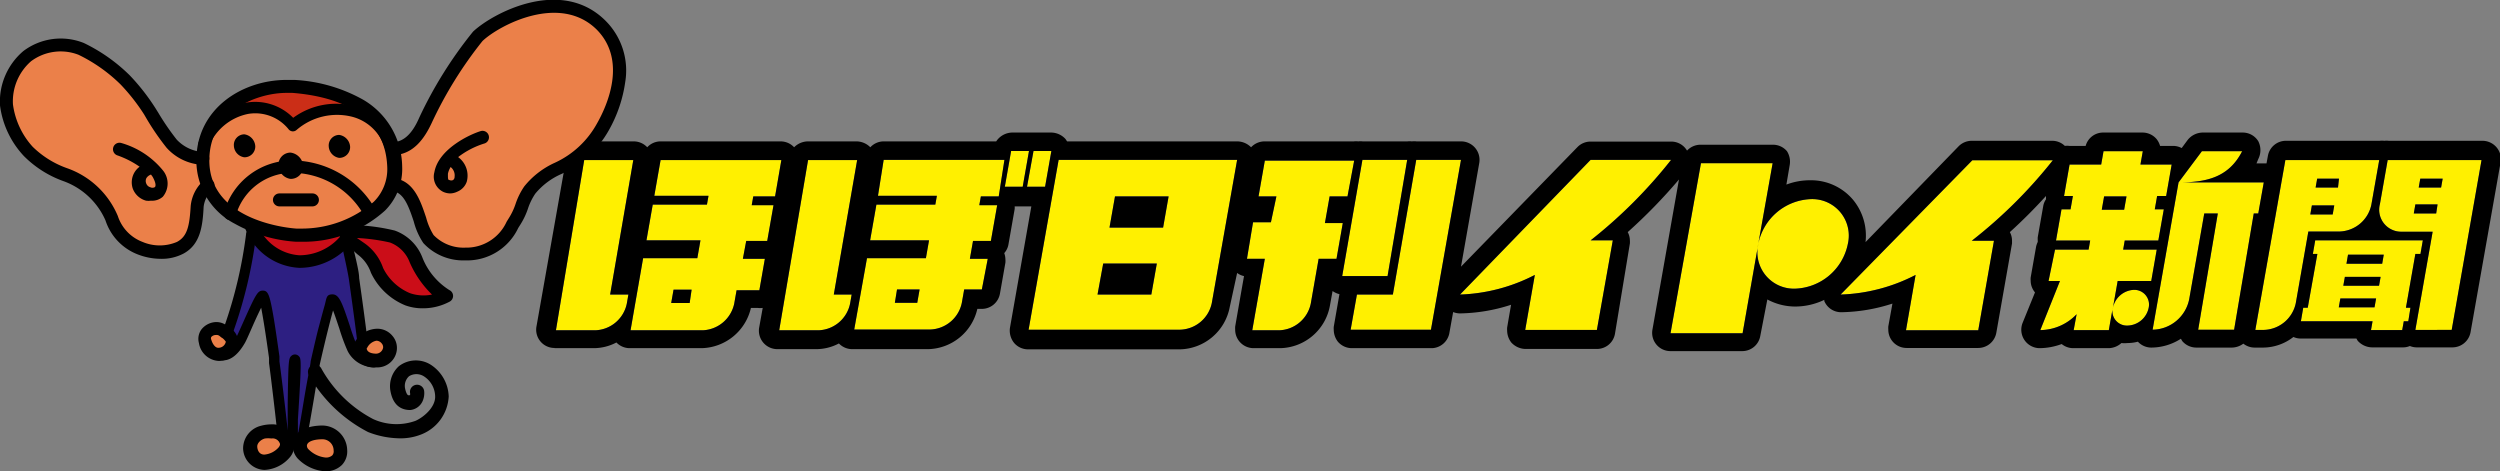 <svg xmlns="http://www.w3.org/2000/svg" width="127.31" height="24" viewBox="0 0 127.31 24"><rect x="0" y="0" width="127.31" height="24" fill="#808080" stroke="none"/><defs><style>.cls-1{fill:#fff000;}.cls-2{fill:#2d1f82;}.cls-3{fill:#cb0d18;}.cls-4{fill:#eb8049;}.cls-5{fill:#cb2e17;}</style></defs><title>hobo</title><g id="レイヤー_2" data-name="レイヤー 2"><g id="レイヤー_1-2" data-name="レイヤー 1"><g id="ほぼ日組ロゴ"><path class="cls-1" d="M46.83,14.74H45.68l-.11.68h1.14ZM59.51,10H56.78l-.28,1.59h2.73Zm-.6,3.42H56.18L55.89,15h2.74Zm62.28-3,.4-2.27h4.78l-1.52,8.65H123l.88-5h-1.59A1.12,1.12,0,0,1,121.19,10.41Zm2.19,1.82-.12.69H123l-.48,2.74h.23l-.11.69h-.23l-.08.45h-1.59l.08-.45h-3.65l.12-.69h.23l.49-2.74h-.23l.12-.69Zm-7-4.09h4.78l-.4,2.27a1.71,1.71,0,0,1-1.61,1.37h-1.6l-.64,3.65a1.71,1.71,0,0,1-1.61,1.36h-.45Zm-5.44,1.14,1.19-1.59h2.05c-.69,1.36-1.87,1.59-3.24,1.59h4.34L115,10.87h-.23l-1,5.92h-1.83l1-5.92h-.69l-.76,4.33a1.93,1.93,0,0,1-1.87,1.59Zm-6.29,3.42h1.71l.08-.46H104.7l.28-1.59h.46l.12-.68h-.45l.28-1.6H107l.12-.68h2l-.12.68h1.59l-.28,1.6h-.46l-.12.68h.46l-.28,1.59h-1.71l-.08.46h1.71l-.28,1.6h-1.71l-.24,1.36a1.14,1.14,0,0,1,1.07-.91.75.75,0,0,1,.75.91,1.13,1.13,0,0,1-1.08.91.74.74,0,0,1-.75-.91l-.2,1.14H105.6l.15-.81a2.58,2.58,0,0,1-1.85.81l1-2.5h-.58Zm-4.21-4.55h4.1a24.41,24.41,0,0,1-4.13,4.1h1.13l-.8,4.56H97.06L97.55,14a8.9,8.9,0,0,1-3.82,1Zm-13.82.15h3.65l-.73,4.1a2.84,2.84,0,0,1,2.68-2.27,1.86,1.86,0,0,1,1.88,2.28,2.84,2.84,0,0,1-2.68,2.28,1.86,1.86,0,0,1-1.88-2.28l-.8,4.55H85.07ZM81,8.14h4.1A24.57,24.57,0,0,1,81,12.24h1.13l-.81,4.56H77.67L78.16,14a8.92,8.92,0,0,1-3.81,1Zm-8.88,0h2.28l-1.53,8.65H68.78L69.1,15h1.83Zm-2.74,0h2.28l-1,5.92H68.35Zm-5.57,3.18h.91L65,10h-.91l.32-1.82h4.55L68.62,10h-.91l-.24,1.36h.91l-.32,1.82h-.91l-.4,2.28a1.7,1.7,0,0,1-1.61,1.36H63.77l.64-3.64H63.5ZM53.91,8.14H63l-1.29,7.29a1.7,1.7,0,0,1-1.61,1.36H52.38Zm-1.28-.45h.91l-.32,1.82H52.3Zm-.23,0-.32,1.82h-.91l.32-1.82Zm-8.25,5.46h3l.16-.91h-3l.32-1.82h3l.08-.45h-3L45,8.14h6.15L50.86,10h-.91l-.08.45h.91l-.32,1.82h-.91l-.16.91h.91L50,14.74H49.1l-.12.68a1.7,1.7,0,0,1-1.6,1.36H43.5Zm-3-5h2.5L42.46,15h.91l-.08.46a1.7,1.7,0,0,1-1.61,1.36h-2Zm-8.4,5h2.76l.16-.91H32.92l.32-1.82H36l.08-.45H33.32l.32-1.82h6.15L39.47,10H38.36l-.08.45h1.11l-.32,1.82H38l-.17.91h1.12l-.28,1.6H37.51l-.12.68a1.71,1.71,0,0,1-1.61,1.36H32.11Zm-3-5h2.5L31.07,15H32l-.08.46a1.7,1.7,0,0,1-1.61,1.36h-2Zm5.47,6.6H34.3l-.12.68h.94ZM108.29,10h-1.14l-.12.68h1.14Zm12.94,4.1h-1.82l-.08.45h1.82Zm3.16-5h-1.14l-.08.45h1.14Zm-3,3.87h-1.82l-.08.46h1.82Zm-2.52-2.51h-1.14l-.08.46h1.14Zm.24-1.36H118l-.08.45h1.14ZM121,15.2h-1.82l-.08.45h1.82Zm3.13-4.79H123l-.08.46h1.14Z"/><path d="M46.83,14.74H45.68l-.11.68h1.14ZM59.51,10H56.78l-.28,1.59h2.73Zm-.6,3.42H56.18L55.89,15h2.74ZM28.24,17.73h2a2.48,2.48,0,0,0,1.15-.29.94.94,0,0,0,.68.29h3.67a2.64,2.64,0,0,0,2.5-2.05h.34a.94.94,0,0,0,.26,0l-.18,1a.94.94,0,0,0,.92,1.1h2a2.48,2.48,0,0,0,1.14-.29.94.94,0,0,0,.68.29h3.87a2.63,2.63,0,0,0,2.5-2.05H50a.94.94,0,0,0,.92-.77l.28-1.59a1.06,1.06,0,0,0,0-.16,1,1,0,0,0-.06-.32.9.9,0,0,0,.21-.42l.32-1.82a.65.65,0,0,0,0-.14h.85l-1.09,6.19a1,1,0,0,0,.21.76.93.93,0,0,0,.71.33h7.74a2.64,2.64,0,0,0,2.53-2.14L63,13.9a.88.88,0,0,0,.35.16c-.19,1.07-.45,2.57-.45,2.57a1.52,1.52,0,0,0,0,.16.94.94,0,0,0,.93.94h1.37a2.63,2.63,0,0,0,2.52-2.14l.14-.77a1,1,0,0,0,.35.16l-.29,1.66a1,1,0,0,0,0,.16,1,1,0,0,0,.21.6.94.94,0,0,0,.72.33h4.09A.94.94,0,0,0,73.8,17l.2-1.11a.94.94,0,0,0,.34.07,8.8,8.8,0,0,0,2.61-.44c-.1.57-.2,1.16-.2,1.16a.9.9,0,0,0,0,.16,1,1,0,0,0,.21.6,1,1,0,0,0,.72.33h3.64a.93.93,0,0,0,.92-.77L83,12.4a1,1,0,0,0,0-.16.91.91,0,0,0-.11-.42A27.17,27.17,0,0,0,85.5,9.14l-1.35,7.64a.93.93,0,0,0,.92,1.1h3.65a.93.93,0,0,0,.92-.77L90,15.25a3,3,0,0,0,1.43.36,3.44,3.44,0,0,0,1.47-.34l0,.06a.93.93,0,0,0,.86.57,8.86,8.86,0,0,0,2.61-.44l-.21,1.16a1.12,1.12,0,0,0,0,.16.93.93,0,0,0,.93.94h3.65a.94.94,0,0,0,.92-.77l.8-4.55c0-.06,0-.11,0-.16a.92.92,0,0,0-.11-.42c.63-.57,1.25-1.19,1.84-1.84,0,.06,0,.11,0,.17a.87.87,0,0,0-.14.34l-.28,1.59a1.22,1.22,0,0,0,0,.16s0,.05,0,.08a1.32,1.32,0,0,0-.08.22l-.28,1.59a.86.86,0,0,0,0,.16.93.93,0,0,0,.22.6l0,0L103,16.44a.94.94,0,0,0,.86,1.29,3.32,3.32,0,0,0,1.13-.21.93.93,0,0,0,.58.21h1.82a1,1,0,0,0,.64-.26,1.7,1.7,0,0,0,.31,0,2.13,2.13,0,0,0,.53-.07.93.93,0,0,0,.69.3,2.81,2.81,0,0,0,1.5-.45l.07.12a.94.94,0,0,0,.71.33h1.83a1,1,0,0,0,.57-.2.92.92,0,0,0,.57.2h.45a2.53,2.53,0,0,0,1.53-.54.91.91,0,0,0,.37.08H120a.91.91,0,0,0,.07.12,1,1,0,0,0,.72.33h1.59a.87.87,0,0,0,.34-.07.93.93,0,0,0,.34.07h1.83a.94.94,0,0,0,.92-.77l1.53-8.65a.93.93,0,0,0-.2-.76.94.94,0,0,0-.72-.34h-4.78a.85.85,0,0,0-.22,0,1,1,0,0,0-.24,0h-4.78a.93.93,0,0,0-.91.77l-.07.38h-.51L115,8.1a1,1,0,0,0,0-.91.93.93,0,0,0-.79-.44h-2.05a1,1,0,0,0-.75.37l-.31.42a.94.94,0,0,0-.43-.11H110a1,1,0,0,0-.18-.35.94.94,0,0,0-.72-.33h-2a.92.92,0,0,0-.89.68h-.83a.94.94,0,0,0-.23,0,.92.92,0,0,0-.64-.26h-4.1a.94.94,0,0,0-.67.28L95,12.33a2.87,2.87,0,0,0-.63-2.15,2.8,2.8,0,0,0-2.2-1,3.37,3.37,0,0,0-1.2.22l.17-1A1,1,0,0,0,91,7.7a.93.93,0,0,0-.71-.33H86.59a.94.94,0,0,0-.68.3.93.93,0,0,0-.8-.46H81a.93.93,0,0,0-.67.28L74.4,13.58l.93-5.28a.94.94,0,0,0-.92-1.1H72.13a.88.88,0,0,0-.23,0,1,1,0,0,0-.23,0H69.39a.85.85,0,0,0-.22,0,1,1,0,0,0-.23,0H64.39a.94.94,0,0,0-.68.3A1,1,0,0,0,63,7.2H54.34l-.08-.12a1,1,0,0,0-.72-.33h-2a1,1,0,0,0-.81.45H45a.93.93,0,0,0-.68.3,1,1,0,0,0-.69-.3h-2.5a1,1,0,0,0-.69.3.94.94,0,0,0-.69-.3H33.64a.92.92,0,0,0-.68.3.94.94,0,0,0-.69-.3h-2.5a.94.94,0,0,0-.92.77l-1.53,8.65a.93.93,0,0,0,.92,1.1Zm92.95-7.31.4-2.27h4.78l-1.52,8.65H123l.88-5h-1.59A1.12,1.12,0,0,1,121.19,10.41Zm2.19,1.82-.12.69H123l-.48,2.74h.23l-.11.69h-.23l-.08.45h-1.59l.08-.45h-3.65l.12-.69h.23l.49-2.74h-.23l.12-.69Zm-7-4.09h4.78l-.4,2.27a1.71,1.71,0,0,1-1.61,1.37h-1.6l-.64,3.65a1.71,1.71,0,0,1-1.61,1.36h-.45Zm-5.44,1.14,1.19-1.59h2.05c-.69,1.36-1.87,1.59-3.24,1.59h4.34L115,10.87h-.23l-1,5.92h-1.83l1-5.92h-.69l-.76,4.33a1.93,1.93,0,0,1-1.87,1.59Zm-6.29,3.42h1.71l.08-.46H104.7l.28-1.59h.46l.12-.68h-.45l.28-1.6H107l.12-.68h2l-.12.68h1.59l-.28,1.6h-.46l-.12.68h.46l-.28,1.59h-1.71l-.08.46h1.71l-.28,1.6h-1.71l-.24,1.36a1.14,1.14,0,0,1,1.07-.91.75.75,0,0,1,.75.91,1.13,1.13,0,0,1-1.08.91.74.74,0,0,1-.75-.91l-.2,1.14H105.6l.15-.81a2.58,2.58,0,0,1-1.85.81l1-2.5h-.58Zm-4.21-4.55h4.1a24.41,24.41,0,0,1-4.13,4.1h1.13l-.8,4.56H97.06L97.55,14a8.9,8.9,0,0,1-3.82,1Zm-13.82.15h3.65l-.73,4.1a2.84,2.84,0,0,1,2.68-2.27,1.86,1.86,0,0,1,1.88,2.28,2.84,2.84,0,0,1-2.68,2.28,1.86,1.86,0,0,1-1.88-2.28l-.8,4.55H85.07ZM81,8.14h4.1A24.57,24.57,0,0,1,81,12.24h1.13l-.81,4.56H77.67L78.16,14a8.92,8.92,0,0,1-3.81,1Zm-8.88,0h2.28l-1.53,8.65H68.78L69.1,15h1.83Zm-2.74,0h2.28l-1,5.92H68.35Zm-5.57,3.18h.91L65,10h-.91l.32-1.82h4.55L68.62,10h-.91l-.24,1.36h.91l-.32,1.82h-.91l-.4,2.28a1.7,1.7,0,0,1-1.61,1.36H63.77l.64-3.64H63.5ZM53.91,8.14H63l-1.29,7.29a1.7,1.7,0,0,1-1.61,1.36H52.38Zm-1.28-.45h.91l-.32,1.82H52.3Zm-.23,0-.32,1.82h-.91l.32-1.82Zm-8.25,5.46h3l.16-.91h-3l.32-1.82h3l.08-.45h-3L45,8.14h6.15L50.86,10h-.91l-.08.45h.91l-.32,1.82h-.91l-.16.91h.91L50,14.74H49.1l-.12.68a1.7,1.7,0,0,1-1.6,1.36H43.5Zm-3-5h2.5L42.46,15h.91l-.08.46a1.7,1.7,0,0,1-1.61,1.36h-2Zm-8.4,5h2.76l.16-.91H32.92l.32-1.82H36l.08-.45H33.32l.32-1.82h6.15L39.47,10H38.36l-.08.45h1.11l-.32,1.82H38l-.17.91h1.12l-.28,1.6H37.51l-.12.68a1.71,1.71,0,0,1-1.61,1.36H32.11Zm-3-5h2.5L31.07,15H32l-.08.46a1.7,1.7,0,0,1-1.61,1.36h-2Zm5.47,6.6H34.3l-.12.68h.94ZM108.29,10h-1.14l-.12.68h1.14Zm12.94,4.1h-1.82l-.08.45h1.82Zm3.16-5h-1.14l-.08.45h1.14Zm-3,3.87h-1.82l-.08.46h1.82Zm-2.52-2.51h-1.14l-.08.46h1.14Zm.24-1.36H118l-.08.45h1.14ZM121,15.2h-1.82l-.08.45h1.82Zm3.13-4.79H123l-.08.46h1.14Z"/><path class="cls-2" d="M12.83,11.88a23.12,23.12,0,0,1-1.14,4.83c-.07.16-.63,1.37-.37,1.37s.66-.39.86-.72a16.64,16.64,0,0,1,1.16-2.29,20.67,20.67,0,0,1,.61,3.38c.07.46.43,3.51.43,3.75a.26.26,0,0,0,.51,0c.07-.37,0-3.88.15-3.87s-.17,3.63-.17,3.87.49.27.55,0,.58-3.44.65-3.73a32.83,32.83,0,0,1,.86-3.25c.26,0,.75,2,1,2.54a1.24,1.24,0,0,0,1.09.69c.12,0-.57-.66-.59-.88S18.14,15,18,14.19c-.07-.48-.4-1.93-.49-2.34"/><path class="cls-3" d="M12.8,11.55a2.78,2.78,0,0,0,2.45,1.78A3.08,3.08,0,0,0,18,11.6"/><path class="cls-4" d="M14.93,4.42c2.14.16,5,1,5.14,4.08.1,2.72-3.39,3.57-5,3.47s-4.74-1-4.74-3.8S13,4.27,14.93,4.42Z"/><path class="cls-4" d="M19.94,7.6c.86,0,1.34-.75,1.67-1.44a20.89,20.89,0,0,1,2.67-4.28c.89-.82,4.2-2.65,6.29-.56,1.71,1.71.69,4.13.1,5.17-1.22,2.14-2.78,1.91-3.72,3.19-.36.49-.43,1.09-.76,1.58a2.73,2.73,0,0,1-2.5,1.68,2.45,2.45,0,0,1-1.88-.76c-.53-.64-.57-2.59-1.78-2.77"/><path class="cls-4" d="M10.26,8.08A2.31,2.31,0,0,1,8.7,7.34,16,16,0,0,1,7.63,5.69a10.3,10.3,0,0,0-1.25-1.6A8.4,8.4,0,0,0,4.14,2.51a2.83,2.83,0,0,0-2.75.37A3,3,0,0,0,.34,5.36,4.31,4.31,0,0,0,1.41,7.71,5.19,5.19,0,0,0,3.3,8.9a3.94,3.94,0,0,1,2.34,2.24,2.63,2.63,0,0,0,3.47,1.53c.73-.38.82-1.15.87-2.09a1.66,1.66,0,0,1,.54-1.06"/><path class="cls-3" d="M18.12,11.82a9.53,9.53,0,0,1,1.82.26,2,2,0,0,1,1.19,1.16,3.75,3.75,0,0,0,1.58,1.87,2.53,2.53,0,0,1-2,.15,3,3,0,0,1-1.56-1.47,2.22,2.22,0,0,0-.81-1.1,3.85,3.85,0,0,0-.68-.44"/><path class="cls-4" d="M11.45,17c-.33-.37-1.14-.11-1,.48.09.36.35.68.7.66a.71.71,0,0,0,.68-.59C11.88,17.17,11.45,17,11.45,17Z"/><path class="cls-4" d="M19.24,17.11a.68.68,0,0,1,.66.75.7.7,0,0,1-.66.57.76.76,0,0,1-.88-.59C18.32,17.56,18.76,17.11,19.24,17.11Z"/><path class="cls-4" d="M13.4,22a.84.84,0,0,0-.66.77.77.77,0,0,0,.73.77c.48,0,1.31-.49,1.13-1.05S13.86,21.91,13.4,22Z"/><path class="cls-4" d="M16.36,22a.92.92,0,0,1,1,.9.68.68,0,0,1-.77.73c-.4,0-1.38-.42-1.29-1S15.93,22,16.36,22Z"/><path class="cls-5" d="M18.63,5.32a8.23,8.23,0,0,0-3.85-.92,5,5,0,0,0-4,1.53.26.26,0,0,0,0,.35.26.26,0,0,0,.18.08.27.27,0,0,0,.17-.06A2.91,2.91,0,0,1,13,5.56a2.59,2.59,0,0,1,1.69.73.26.26,0,0,0,.37,0c.48-.48.59-.51.86-.56a3.53,3.53,0,0,0,.44-.12A1.84,1.84,0,0,1,17,5.5a4.68,4.68,0,0,1,1.13.21l.34.09a.26.26,0,0,0,.2-.48Z"/><path d="M15.33,12.31h-.27a7.39,7.39,0,0,1-3.11-.92A3.62,3.62,0,0,1,10,8.17c0-2.66,2.36-4.1,4.59-4.1H15a8,8,0,0,1,3.48,1,4,4,0,0,1,2,3.4,3,3,0,0,1-.87,2.25A6.19,6.19,0,0,1,15.33,12.31Zm-.74-7.58c-1.52,0-3.93.93-3.93,3.44,0,3.16,4.25,3.46,4.43,3.47h.23a5.59,5.59,0,0,0,3.72-1.37,2.34,2.34,0,0,0,.68-1.77c-.11-3-3.08-3.63-4.83-3.77Z"/><path d="M19.85,7.71a.28.28,0,0,1-.26-.19,2.36,2.36,0,0,0-1.68-1.58,3.15,3.15,0,0,0-2.81.68.28.28,0,0,1-.2.07.29.29,0,0,1-.19-.09,2.18,2.18,0,0,0-2.07-.8,2.75,2.75,0,0,0-2,1.64.28.28,0,1,1-.52-.21,3.28,3.28,0,0,1,2.4-2A2.71,2.71,0,0,1,14.93,6,3.7,3.7,0,0,1,18,5.39a2.91,2.91,0,0,1,2.08,1.94.28.28,0,0,1-.18.35Z"/><path d="M13,7.45a.55.55,0,0,1-.56.56.62.62,0,0,1-.53-.59.54.54,0,0,1,.53-.58A.65.65,0,0,1,13,7.45Z"/><path d="M15.44,8.47a.63.63,0,0,1-.65.64.72.72,0,0,1-.61-.68.62.62,0,0,1,.61-.66A.74.74,0,0,1,15.44,8.47Z"/><path d="M17.83,7.48a.55.55,0,0,1-.56.56.63.63,0,0,1-.53-.59.54.54,0,0,1,.53-.58A.65.65,0,0,1,17.83,7.48Z"/><path d="M15.91,10.51H14.23a.33.33,0,1,1,0-.66h1.68a.33.33,0,0,1,0,.66Z"/><path d="M11.73,11.19l-.12,0a.33.33,0,0,1-.19-.42,3.61,3.61,0,0,1,3.41-2.6,4.91,4.91,0,0,1,4.31,2.53.33.33,0,0,1-.6.27A4.23,4.23,0,0,0,14.82,8.8,3,3,0,0,0,12,11,.33.33,0,0,1,11.73,11.19Z"/><path d="M23.69,13.26a2.77,2.77,0,0,1-2.13-.88,3.59,3.59,0,0,1-.49-1.1c-.28-.85-.53-1.47-1.08-1.55a.33.33,0,1,1,.1-.65c1,.14,1.33,1.17,1.61,2a3.25,3.25,0,0,0,.38.89,2.12,2.12,0,0,0,1.62.64,2.25,2.25,0,0,0,2.1-1.32l.13-.21a3.3,3.3,0,0,0,.32-.68,3.56,3.56,0,0,1,.45-.91,4.23,4.23,0,0,1,1.55-1.2,4.67,4.67,0,0,0,2.15-2c.52-.91,1.54-3.19,0-4.77-1.89-1.89-5-.22-5.83.57a20.49,20.49,0,0,0-2.59,4.18c-.33.7-.9,1.63-2,1.63a.33.33,0,1,1,0-.66c.54,0,1-.39,1.37-1.25a21.32,21.32,0,0,1,2.74-4.38c1-.94,4.49-2.81,6.75-.55a3.58,3.58,0,0,1,1,3.11A6.93,6.93,0,0,1,31,6.64a5.29,5.29,0,0,1-2.41,2.22,3.6,3.6,0,0,0-1.33,1,3.1,3.1,0,0,0-.37.75,3.75,3.75,0,0,1-.38.81l-.12.19A2.88,2.88,0,0,1,23.69,13.26Z"/><path d="M8.17,13.18A3.29,3.29,0,0,1,7,12.95a2.78,2.78,0,0,1-1.63-1.73,3.71,3.71,0,0,0-2.15-2,5.41,5.41,0,0,1-2-1.27A4.63,4.63,0,0,1,0,5.37,3.38,3.38,0,0,1,1.19,2.6a3.16,3.16,0,0,1,3.08-.41A8.68,8.68,0,0,1,6.61,3.84,10.77,10.77,0,0,1,7.91,5.5l.15.24A12.64,12.64,0,0,0,9,7.11a2,2,0,0,0,1.35.63.33.33,0,1,1-.1.65,2.62,2.62,0,0,1-1.77-.87,12.87,12.87,0,0,1-1-1.45l-.14-.24A10,10,0,0,0,6.14,4.3,8.07,8.07,0,0,0,4,2.79a2.52,2.52,0,0,0-2.42.33,2.71,2.71,0,0,0-.92,2.2,4,4,0,0,0,1,2.15,4.76,4.76,0,0,0,1.77,1.1A4.37,4.37,0,0,1,6,11a2.11,2.11,0,0,0,1.26,1.32,2.24,2.24,0,0,0,1.75,0c.53-.28.64-.81.7-1.82a2,2,0,0,1,.64-1.29.33.33,0,1,1,.45.48,1.35,1.35,0,0,0-.43.84c-.05,1-.17,1.9-1,2.37A2.38,2.38,0,0,1,8.17,13.18Z"/><path d="M22.94,9.85a.88.88,0,0,1-.37-.08.86.86,0,0,1-.45-1c.21-1.19,1.83-1.94,2.38-2.1a.33.33,0,0,1,.19.63A4.24,4.24,0,0,0,23.33,8a1.17,1.17,0,0,1,.44,1.25.85.85,0,0,1-.48.51A.89.89,0,0,1,22.94,9.85Zm0-1.33a1,1,0,0,0-.13.33c0,.27,0,.31.08.32a.22.22,0,0,0,.18,0A.2.2,0,0,0,23.15,9a.54.54,0,0,0-.21-.5Z"/><path d="M7.69,10.22a1,1,0,0,1-.25,0,1,1,0,0,1-.68-.62,1,1,0,0,1,.07-.79,1,1,0,0,1,.28-.32A4.74,4.74,0,0,0,6,7.92a.33.33,0,0,1,.17-.64A4.24,4.24,0,0,1,8.29,8.67a1.05,1.05,0,0,1,0,1.35A.82.82,0,0,1,7.69,10.22Zm0-1.33a.43.43,0,0,0-.24.19.33.33,0,0,0,0,.27.31.31,0,0,0,.22.19.22.22,0,0,0,.19,0c.05,0,.14-.13-.09-.54Z"/><path d="M15.25,13.64a3.11,3.11,0,0,1-2.76-2,.33.33,0,0,1,.63-.19A2.47,2.47,0,0,0,15.25,13a2.75,2.75,0,0,0,2.46-1.54.33.33,0,1,1,.61.25A3.42,3.42,0,0,1,15.25,13.64Z"/><path d="M21.53,15.7a2.56,2.56,0,0,1-.89-.15,3.33,3.33,0,0,1-1.75-1.66,1.94,1.94,0,0,0-.69-.94L18,12.77a1.83,1.83,0,0,0-.35-.22.33.33,0,1,1,.21-.62h0a.34.34,0,0,1,0-.13.33.33,0,0,1,.33-.33,9.83,9.83,0,0,1,1.91.27,2.36,2.36,0,0,1,1.4,1.35,3.45,3.45,0,0,0,1.38,1.68.33.33,0,0,1,0,.6A2.87,2.87,0,0,1,21.53,15.7Zm-3.34-3.57.16.11.23.16a2.56,2.56,0,0,1,.93,1.25,2.67,2.67,0,0,0,1.37,1.28A2.12,2.12,0,0,0,22,15a5.15,5.15,0,0,1-1.14-1.65,1.72,1.72,0,0,0-1-1A9.66,9.66,0,0,0,18.18,12.12Z"/><path d="M11.45,17a1,1,0,0,1,.31.26l.13-.31,0-.09a23.31,23.31,0,0,0,1.16-4.93.26.26,0,0,0-.26-.26h0a.26.26,0,0,0-.26.26,22.71,22.71,0,0,1-1.12,4.73l0,.08-.07.17A.43.43,0,0,1,11.45,17Z"/><path d="M11.13,18.38h0a1.08,1.08,0,0,1-1-.91.81.81,0,0,1,.14-.71A1,1,0,0,1,11,16.4a.89.89,0,0,1,.62.24.92.92,0,0,1,.52.86,1,1,0,0,1-1,.88ZM11,17.06a.31.31,0,0,0-.24.1.15.15,0,0,0,0,.14c.06.21.2.42.36.41a.38.38,0,0,0,.38-.31s-.11-.16-.22-.21l-.1-.08A.23.23,0,0,0,11,17.06Z"/><path d="M19.16,18.71A1.06,1.06,0,0,1,18,17.84a.8.8,0,0,1,.22-.63,1.34,1.34,0,0,1,1-.47,1,1,0,0,1,.77.37.94.94,0,0,1,.21.77,1,1,0,0,1-1,.83Zm-.49-1c0,.26.32.3.49.3h0a.37.37,0,0,0,.35-.31.29.29,0,0,0-.08-.22.35.35,0,0,0-.26-.13A.67.67,0,0,0,18.68,17.75Z"/><path d="M20.29,22.32A4.55,4.55,0,0,1,18.74,22a7.39,7.39,0,0,1-3-2.87.36.36,0,1,1,.61-.39A6.44,6.44,0,0,0,19,21.34a2.87,2.87,0,0,0,2.16.09c.41-.18,1-.68,1-1.22a1.24,1.24,0,0,0-.58-1.05.71.71,0,0,0-.75,0,.66.66,0,0,0-.2.63s.07.36.19.34,0,0,.06,0a.29.29,0,0,0,0-.13.36.36,0,0,1,.72-.09,1,1,0,0,1-.09.54.77.77,0,0,1-.62.43c-.39,0-.85-.17-1-.93a1.38,1.38,0,0,1,.42-1.3,1.42,1.42,0,0,1,1.62-.08,2,2,0,0,1,.92,1.62,2.2,2.2,0,0,1-1.39,1.93A2.85,2.85,0,0,1,20.29,22.32Z"/><path d="M13.47,23.93a1.12,1.12,0,0,1-1.09-1.11,1.19,1.19,0,0,1,.92-1.14,2.06,2.06,0,0,1,.52-.07,1.11,1.11,0,0,1,1.12.79.92.92,0,0,1-.15.85A1.81,1.81,0,0,1,13.47,23.93Zm.35-1.6a1.3,1.3,0,0,0-.33,0c-.22.06-.39.24-.39.4s.08.42.36.42a1.09,1.09,0,0,0,.74-.38c.08-.11.06-.17.05-.19A.39.39,0,0,0,13.82,22.33Z"/><path d="M19.24,18.43a.76.76,0,0,1-.88-.59.69.69,0,0,1,.35-.55c-.07-.58-.24-1.87-.36-2.7l-.06-.43c0-.37-.24-1.24-.38-1.88l-.11-.48a.26.26,0,0,0-.52.11l.11.49c.13.59.33,1.49.38,1.84l.06.43c.13.92.36,2.62.38,2.91a.47.47,0,0,0,0,.09l0,0a9.63,9.63,0,0,1-.39-1.06c-.4-1.21-.55-1.62-.89-1.62s-.29.21-.42.64c-.07.25-.16.59-.27,1s-.23.93-.42,1.77v0c0,.13-.14.76-.31,1.77-.13.79-.29,1.75-.34,1.94h0c0-.15,0-.4,0-.75.2-3.06.16-3.1.05-3.22a.28.28,0,0,0-.19-.09.27.27,0,0,0-.2.08c-.13.12-.15.22-.18,2.5,0,.24,0,.49,0,.72a.11.11,0,0,0,0,0c0,.25,0,.44,0,.57-.08-.83-.37-3.19-.42-3.51l0-.26c-.06-.42-.17-1.21-.28-1.89-.21-1.24-.29-1.46-.56-1.46s-.35.14-1.05,1.71c-.14.31-.28.63-.33.71l-.11.17a.32.32,0,0,1,0,.11.71.71,0,0,1-.68.59l-.17,0a.36.36,0,0,0,.05.12.32.32,0,0,0,.27.14c.38,0,.75-.29,1.08-.85.07-.11.18-.36.36-.77s.33-.74.49-1.06c.08.42.21,1.18.4,2.56l0,.26c.07.48.43,3.49.43,3.71a.49.49,0,0,0,.47.48h0a.5.5,0,0,0,.29-.09l.13,0a.67.67,0,0,0,.2,0,.64.64,0,0,1,.45-.48c.05-.27.17-.94.33-1.89.13-.79.27-1.61.3-1.73v0c.31-1.36.53-2.21.66-2.68.11.28.23.66.32.92a9.62,9.62,0,0,0,.42,1.14,1.5,1.5,0,0,0,1.33.83.28.28,0,0,0,.25-.16.29.29,0,0,0,0-.12Z"/><path d="M16.55,24a2.14,2.14,0,0,1-1.39-.65,1,1,0,0,1-.25-.77c0-.32.29-.87,1.44-.91a1.28,1.28,0,0,1,1.33,1.24,1,1,0,0,1-.27.77A1.17,1.17,0,0,1,16.55,24Zm-.16-1.63h0c-.22,0-.72.05-.76.31a.26.26,0,0,0,.09.21,1.44,1.44,0,0,0,.86.41.48.48,0,0,0,.34-.11.31.31,0,0,0,.07-.25A.57.57,0,0,0,16.39,22.37Z"/></g></g></g></svg>